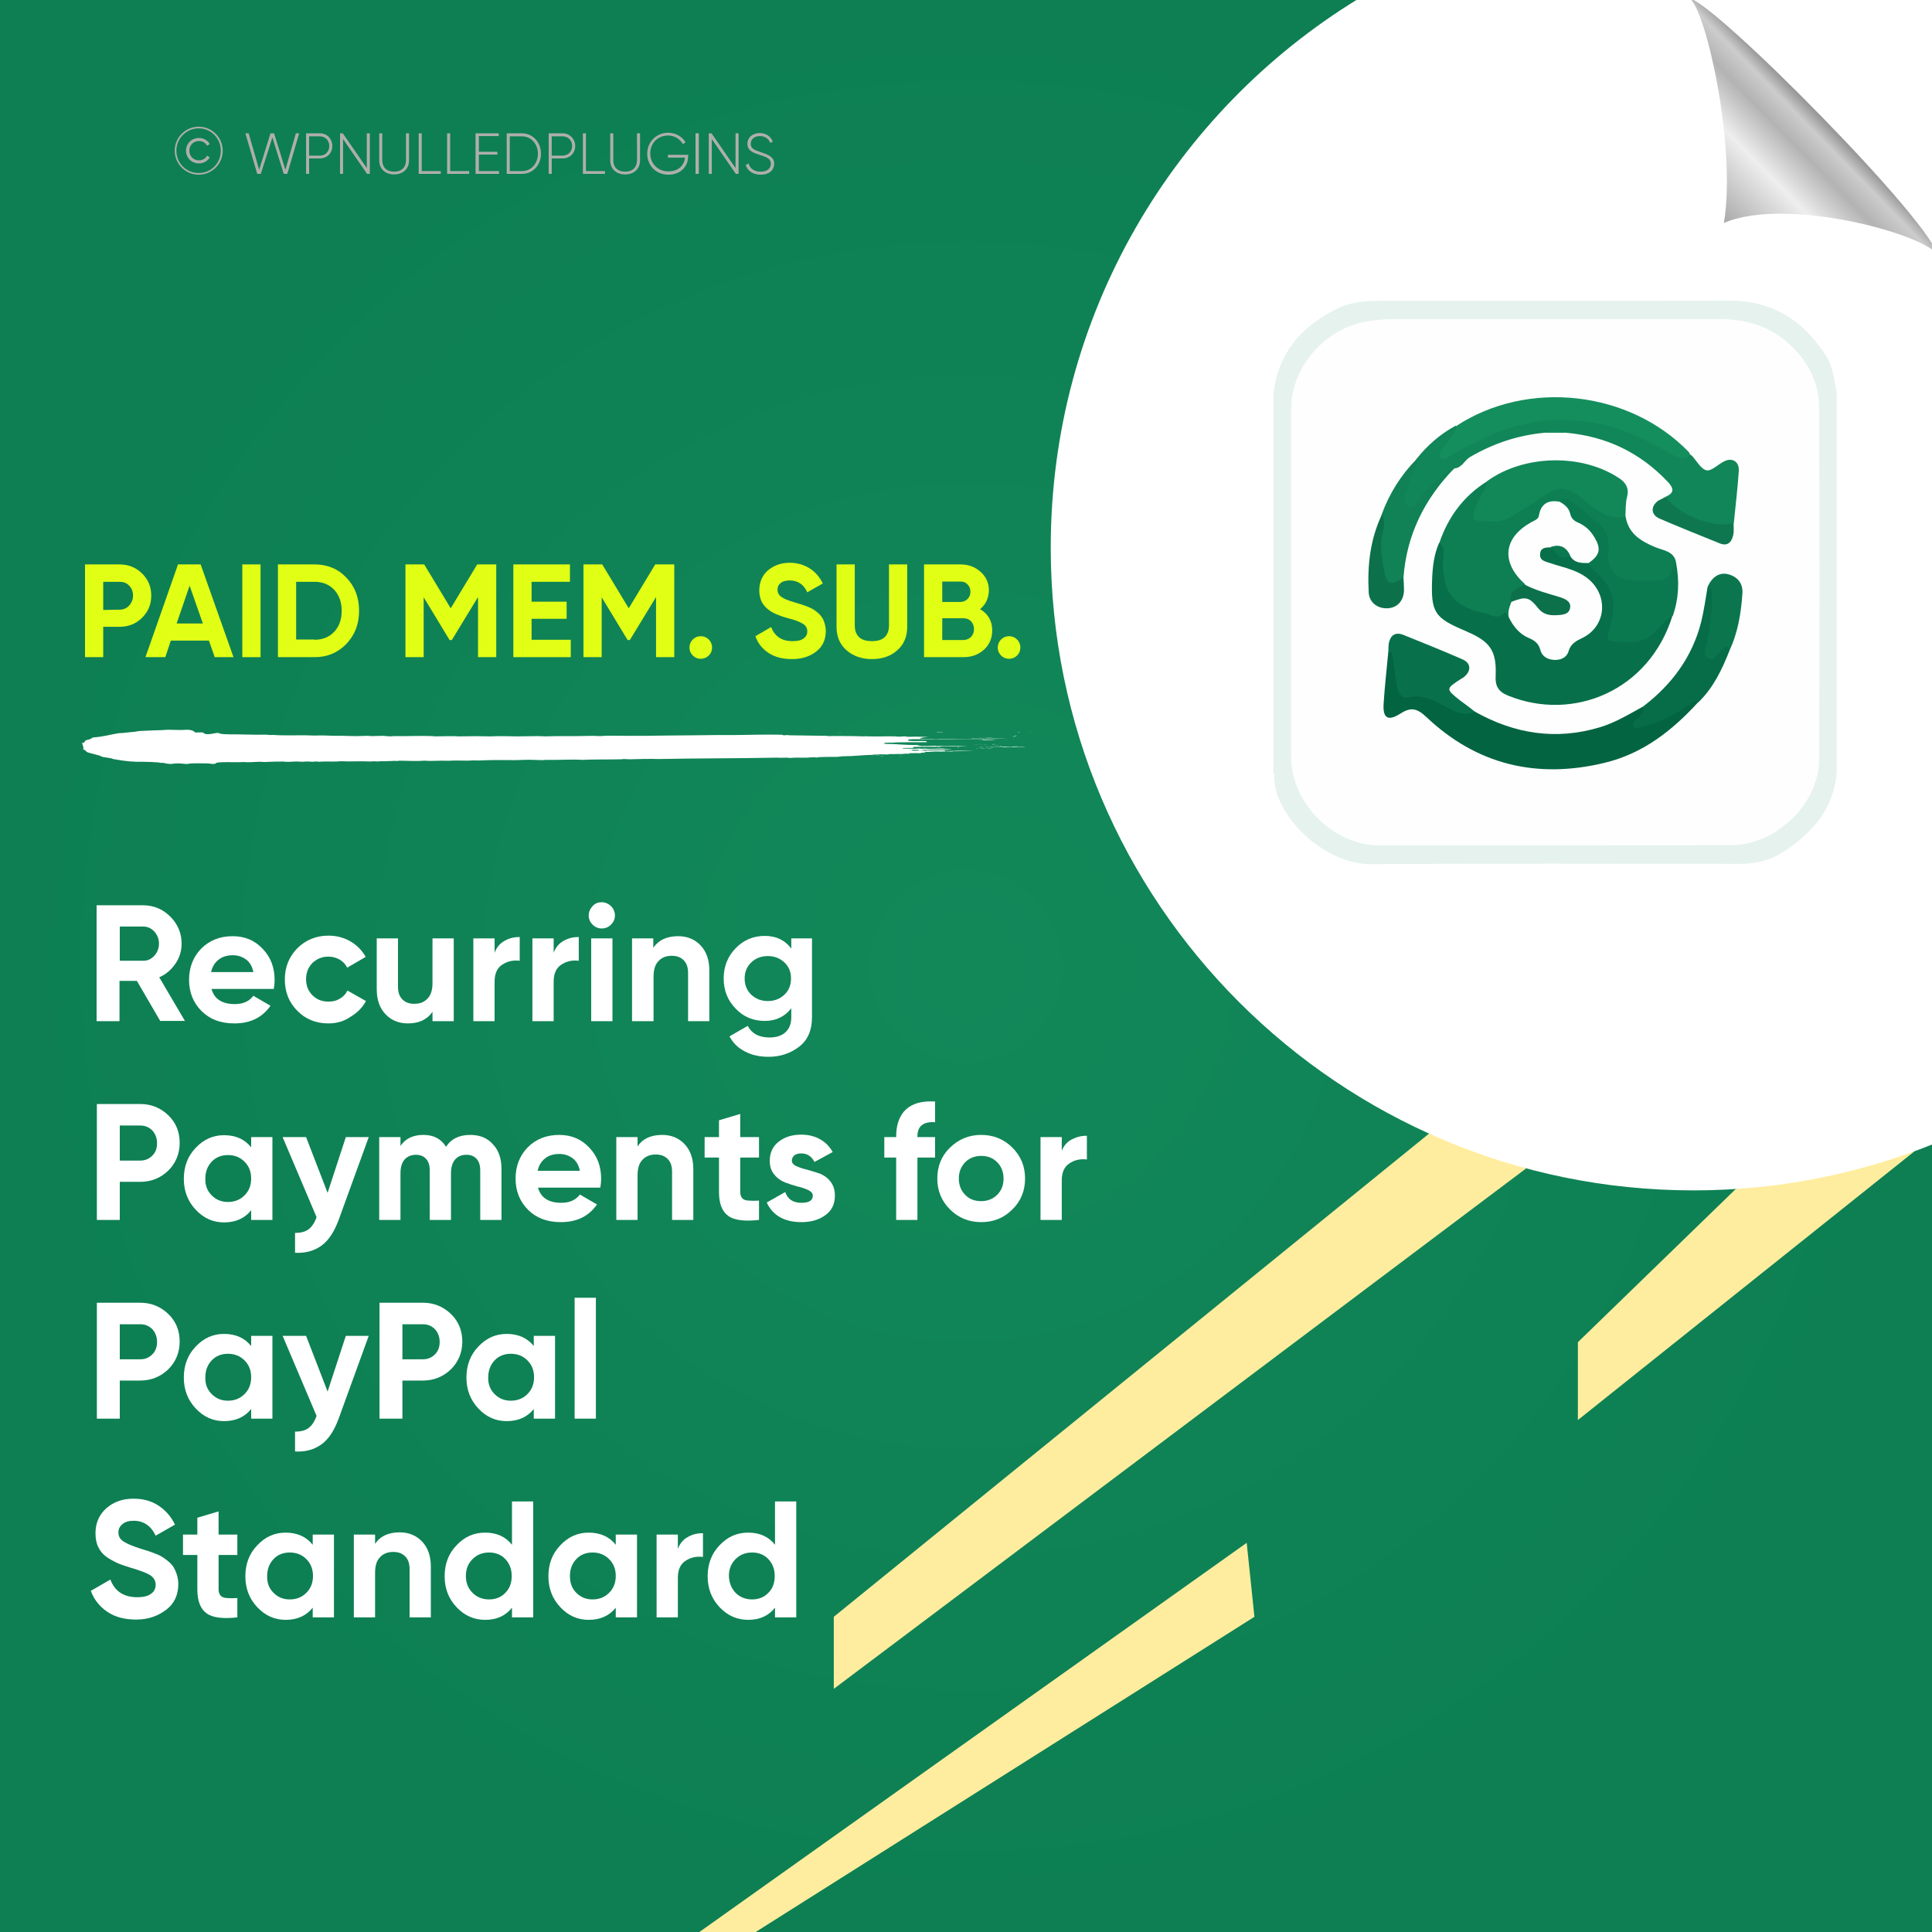 <?xml version="1.0" encoding="UTF-8"?>
<!-- Generator: Adobe Illustrator 26.0.1, SVG Export Plug-In . SVG Version: 6.00 Build 0)  -->
<svg xmlns="http://www.w3.org/2000/svg" xmlns:xlink="http://www.w3.org/1999/xlink" version="1.1" id="Layer_1" x="0px" y="0px" viewBox="0 0 700 700" style="enable-background:new 0 0 700 700;" xml:space="preserve">
<rect x="0" y="0" width="700" height="700" fill="#333333" stroke="none"/>
<style type="text/css">
	.st0{fill:url(#SVGID_1_);}
	.st1{fill:#FFED9F;}
	.st2{fill:#FFFFFF;}
	.st3{fill:none;}
	.st4{fill:#AEAFAC;}
	.st5{fill-rule:evenodd;clip-rule:evenodd;fill:#FFFFFF;}
	.st6{fill:url(#path4572_00000135667704565637294750000012318335214433247666_);}
	.st7{fill:#E6F2ED;}
	.st8{fill:#FEFEFE;}
	.st9{fill:#07704A;}
	.st10{fill:#0D7F53;}
	.st11{fill:#036442;}
	.st12{fill:#118658;}
	.st13{fill:#128859;}
	.st14{fill:#158E5D;}
	.st15{fill:#0B7950;}
	.st16{fill:#08714B;}
	.st17{fill:#066D48;}
	.st18{fill:#108255;}
	.st19{fill:#0B764E;}
	.st20{fill:#0C714B;}
	.st21{fill:#0F774F;}
	.st22{fill:#0C704B;}
	.st23{fill:#E1FF15;}
</style>
<radialGradient id="SVGID_1_" cx="350" cy="850" r="350" gradientTransform="matrix(1 0 0 -1 0 1200)" gradientUnits="userSpaceOnUse">
	<stop offset="0" style="stop-color:#128859"></stop>
	<stop offset="1" style="stop-color:#0D7F53"></stop>
</radialGradient>
<rect class="st0" width="700" height="700"></rect>
<g>
	<polygon class="st1" points="628.9,430.8 571.7,486.3 571.7,514.5 693.7,417.1  "></polygon>
	<polygon class="st1" points="517.8,410.7 302.1,585.8 302.1,611.9 553,423.3  "></polygon>
	<polygon class="st1" points="451.7,559 253.4,700 273.8,700 454.5,585.8  "></polygon>
</g>
<path class="st2" d="M700.5-0.4H492.1c-66.8,40.9-111.4,114.6-111.4,198.8c0,128.6,104.3,232.9,232.9,232.9c30.7,0,60-6,86.9-16.8  V-0.4z"></path>
<g>
	<rect x="55.8" y="46.2" class="st3" width="304.9" height="46.6"></rect>
	<path class="st4" d="M63.3,54.6c0-4.8,3.9-8.7,8.7-8.7s8.7,3.9,8.7,8.7s-3.9,8.7-8.7,8.7S63.3,59.4,63.3,54.6z M80,54.6   c0-4.5-3.6-8.1-8-8.1s-8.1,3.6-8.1,8.1s3.6,8.1,8.1,8.1S80,59.1,80,54.6z M67.4,54.6c0-2.6,2-4.6,4.7-4.6c1.7,0,3.2,0.9,3.9,2.2   l-1,0.6c-0.5-1.1-1.7-1.7-2.9-1.7c-2.1,0-3.5,1.6-3.5,3.5s1.4,3.5,3.5,3.5c1.2,0,2.4-0.6,2.9-1.7l1,0.6c-0.7,1.3-2.2,2.2-3.9,2.2   C69.4,59.2,67.4,57.2,67.4,54.6z"></path>
	<path class="st4" d="M88.9,48.3h1.2l3.8,13.2L98,48.3h1.3l4.1,13.2l3.8-13.2h1.2L104.1,63h-1.3l-4.1-13.2L94.5,63h-1.3L88.9,48.3z"></path>
	<path class="st4" d="M120.4,52.9c0,2.6-1.9,4.5-4.6,4.5H112V63h-1.1V48.3h5C118.5,48.3,120.4,50.3,120.4,52.9z M119.3,52.9   c0-2-1.4-3.5-3.5-3.5H112v7h3.9C117.9,56.4,119.3,54.9,119.3,52.9z"></path>
	<path class="st4" d="M134,48.3V63h-1l-8.7-12.6V63h-1.1V48.3h1l8.7,12.6V48.3H134z"></path>
	<path class="st4" d="M137.4,58.1v-9.8h1.1v9.8c0,2.4,1.5,4.1,4.3,4.1s4.3-1.7,4.3-4.1v-9.8h1.1v9.8c0,3.1-2.2,5.1-5.4,5.1   S137.4,61.2,137.4,58.1z"></path>
	<path class="st4" d="M159.7,62v1h-8V48.3h1.1V62H159.7z"></path>
	<path class="st4" d="M170,62v1h-8V48.3h1.1V62H170z"></path>
	<path class="st4" d="M180.8,62v1h-8.5V48.3h8.4v1h-7.2V55h6.7v1h-6.7v6H180.8z"></path>
	<path class="st4" d="M196,55.7c0,4.1-2.9,7.3-6.9,7.3h-5.5V48.3h5.5C193.1,48.3,196,51.6,196,55.7z M194.9,55.7   c0-3.5-2.4-6.3-5.8-6.3h-4.4V62h4.4C192.5,62,194.9,59.2,194.9,55.7z"></path>
	<path class="st4" d="M208.4,52.9c0,2.6-1.9,4.5-4.6,4.5h-3.9V63h-1.1V48.3h5C206.4,48.3,208.4,50.3,208.4,52.9z M207.3,52.9   c0-2-1.4-3.5-3.5-3.5h-3.9v7h3.9C205.8,56.4,207.3,54.9,207.3,52.9z"></path>
	<path class="st4" d="M219.2,62v1h-8V48.3h1.1V62H219.2z"></path>
	<path class="st4" d="M221.1,58.1v-9.8h1.1v9.8c0,2.4,1.5,4.1,4.3,4.1s4.3-1.7,4.3-4.1v-9.8h1.1v9.8c0,3.1-2.2,5.1-5.4,5.1   S221.1,61.2,221.1,58.1z"></path>
	<path class="st4" d="M249.3,56.8c0,3.5-2.7,6.5-7.1,6.5c-4.6,0-7.7-3.4-7.7-7.6s3.2-7.6,7.6-7.6c2.7,0,5.1,1.4,6.3,3.5l-1,0.6   c-1-1.8-3-3.1-5.3-3.1c-3.9,0-6.5,2.9-6.5,6.5s2.7,6.5,6.6,6.5c3.6,0,5.7-2.2,6-5H242v-1h7.4L249.3,56.8   C249.4,56.8,249.3,56.8,249.3,56.8z"></path>
	<path class="st4" d="M253.2,48.3V63H252V48.3H253.2z"></path>
	<path class="st4" d="M267.6,48.3V63h-1l-8.7-12.6V63h-1.1V48.3h1l8.7,12.6V48.3H267.6z"></path>
	<path class="st4" d="M270.2,59.8l1-0.6c0.5,1.8,2,3,4.4,3c2.5,0,3.7-1.3,3.7-2.9c0-1.8-1.6-2.4-3.8-3.1c-2.5-0.8-4.7-1.5-4.7-4.1   c0-2.4,2-3.9,4.5-3.9c2.4,0,4,1.4,4.7,3.1l-0.9,0.5c-0.5-1.3-1.7-2.5-3.8-2.5c-2,0-3.3,1.2-3.3,2.8c0,1.8,1.5,2.3,3.6,3   c2.6,0.9,4.9,1.7,4.9,4.2c0,2.4-1.9,4-4.8,4C272.8,63.3,270.8,61.9,270.2,59.8z"></path>
</g>
<g>
	<g>
		<g>
			<rect x="29.8" y="264.4" class="st3" width="344.1" height="12.3"></rect>
			<path class="st5" d="M303.8,265.5c0.2,0,0.5-0.1,0.9-0.1C304.7,265.5,304.2,265.5,303.8,265.5z"></path>
			<path class="st5" d="M317.6,273.8c0.3,0,1.1-0.1,1,0C318.1,273.9,317.9,273.8,317.6,273.8z"></path>
			<path class="st5" d="M319,274c0.1-0.1,0.7,0,1.1,0C320.1,274.1,319.2,274,319,274z"></path>
			<path class="st5" d="M323.2,272.7c0.2,0,0.8-0.1,1.1,0C324.2,272.8,323.6,272.7,323.2,272.7z"></path>
			<path class="st5" d="M325.2,274.1c0.4-0.1,1-0.1,1.8-0.1C326.7,274.1,325.8,274,325.2,274.1z"></path>
			<path class="st5" d="M330.4,267.5c0.9,0,2.8-0.1,3.4,0C332.7,267.4,331.4,267.6,330.4,267.5z"></path>
			<path class="st5" d="M332.8,270.4c1.1-0.2,3.2,0,4.7-0.1c0.2,0.1-2.1,0-2.6,0.1c-0.3,0-0.6,0-0.9-0.1     C333.6,270.4,333.3,270.5,332.8,270.4z"></path>
			<path class="st5" d="M346.9,270.8c0-0.1,0.1-0.1,0.5-0.1c0.1,0,0.2,0.1,0.1,0.1C347.3,270.8,347.1,270.8,346.9,270.8z"></path>
			<path class="st5" d="M352.7,269.8c0.9-0.1,3-0.1,4.2,0c0.2,0,0.2-0.1,0.5-0.1c0.7,0,2.3,0,0.7,0     C356.2,269.8,354.8,269.7,352.7,269.8z"></path>
			<path class="st5" d="M353.4,271.3c0.2,0,0.6-0.1,1.1-0.1C354.3,271.3,353.6,271.3,353.4,271.3z"></path>
			<path class="st5" d="M354.8,267.4c0.2-0.1,0.9,0,1.4,0C355.9,267.4,355.2,267.4,354.8,267.4z"></path>
			<path class="st5" d="M354.5,270.8c0.4-0.1,1.2-0.1,1.7-0.1C356.6,270.8,355.1,270.8,354.5,270.8z"></path>
			<path class="st5" d="M355.2,271.2c0.3-0.1,1.2-0.1,1.8-0.1C356.6,271.2,355.8,271.2,355.2,271.2z"></path>
			<path class="st5" d="M356.3,266.7c0.1-0.1,0.6-0.1,1.1-0.1C357.2,266.6,356.6,266.6,356.3,266.7z"></path>
			<path class="st5" d="M356.9,267.4c0.5-0.1,2.2-0.1,3,0C358.9,267.4,358.1,267.4,356.9,267.4z"></path>
			<path class="st5" d="M357.3,271.1c0.8-0.1,1.9,0,2.5,0C359.2,271.2,358.1,271.1,357.3,271.1z"></path>
			<path class="st5" d="M359.3,269.7c0.3-0.1,0.8-0.1,1.2-0.1C360.6,269.8,359.8,269.7,359.3,269.7z"></path>
			<path class="st5" d="M360.6,270c0.4-0.1,0.7,0,1.2,0C361.7,270.1,361,270,360.6,270z"></path>
			<path class="st5" d="M361.9,270.4c0.2-0.1,1.3-0.1,1,0.1c-0.3,0-0.3,0-0.3-0.1C362.3,270.4,362.3,270.4,361.9,270.4z"></path>
			<path class="st5" d="M365.1,268.1C364.3,268.2,363.1,268.1,365.1,268.1L365.1,268.1z"></path>
			<path class="st5" d="M366.7,267c0.6-0.1,1.2,0,1.9,0C368.2,267,367,267,366.7,267z"></path>
			<path class="st5" d="M367.2,266.8c-0.2-0.1,1-0.1,0.7,0C367.7,266.8,367.4,266.8,367.2,266.8z"></path>
			<path class="st5" d="M368.6,265.3c0.2-0.1,0.7-0.1,1.1-0.1C369.5,265.3,368.8,265.3,368.6,265.3z"></path>
			<path class="st5" d="M372.8,265.4C374,265.3,374.5,265.4,372.8,265.4L372.8,265.4z"></path>
			<path class="st5" d="M339.1,265.3c0.2,0,0.6-0.1,0.8-0.1c0.5,0.1,1.3,0,1.9,0.1C341,265.4,340.2,265.3,339.1,265.3z"></path>
			<path class="st5" d="M355.8,267.9c0.4,0,0.3,0.1,0.7,0c0,0-0.1,0.1-0.2,0.1c0.7,0,1.2,0,1.8,0c-0.1,0-0.2,0-0.2,0.1     c0.8-0.2,1.8,0.1,3.6,0c-1.7,0.2-5.4,0-6.9,0.1c0.2-0.1,1.5,0,1.7-0.1C356.4,268,355.5,268.1,355.8,267.9z"></path>
			<path class="st5" d="M357.4,270.7C357.5,270.7,357.5,270.7,357.4,270.7c0.1-0.1,0.7,0,0.8,0C357.9,270.8,356,270.8,357.4,270.7z"></path>
			<path class="st5" d="M368.5,270.4v0.1c1,0,2.5,0,3.1,0.1c-1.1,0.1-3.5-0.1-4.4,0.1c-0.2,0-0.5,0-0.7-0.1c-2.6,0.2-5.5,0-8.3,0.1     c1.2-0.3,4,0.1,5.4-0.2c0.2,0,0,0-0.2,0C364.8,270.5,366.9,270.6,368.5,270.4z"></path>
			<path class="st5" d="M367.5,266.6c0.2-0.1,0.7-0.1,0.9-0.1C368.6,266.5,367.8,266.7,367.5,266.6z"></path>
			<path class="st5" d="M67.7,264.4c-0.7,0-1.4,0.1-2.1,0.1c-1.6,0-3.1-0.1-4.8-0.1c-1.5,0.1-2.8,0.2-4.4,0.2     c-1.1,0-1.5,0.1-2.3,0.1c-2.2,0.1-4,0.1-5,0.4c-1.6,0.2-3.5,0.3-4.9,0.5c-0.2,0-0.7,0-0.8,0c-3.5,0.5-5.6,1.3-9.7,1.6     c-0.4,0.2-0.6,0.4-1.3,0.7c-0.3,0.1-1,0.2-1.2,0.3c-0.8,0.4-0.1,0.8-1.6,1.1c-0.1,0.1,0.2,0.1,0.3,0.2c0,0.7,0.6,1.4,0.2,2     c1.1,0.3,0.8,0.7,1.7,1.1c0.5,0.2,1.5,0.4,2.2,0.6s1.5,0.4,2.2,0.6c0,0.2,1,0.3,1.1,0.5c1.2,0.1,2,0.3,3.2,0.5     c0.1,0.1,0.4,0.1,0.4,0.2c2.5,0.4,5,0.9,8.4,1c0.3,0,1,0,1.3,0c2.5,0,6.4,0.1,7.7,0.4c0.5,0,0.4,0,0.9,0c0.3,0.1,1.6,0.4,2.8,0.4     c0.4,0,1.1-0.2,2-0.2c1.3-0.1,2.5,0.2,3.7,0.2c0.5,0,1.1-0.2,1.7-0.2c1.5-0.1,4.5,0,5.7,0c1,0,1.3,0.2,2.1,0.2     c0.7,0,1.2-0.2,1.1-0.4c1.9-0.5,6.8-0.1,9.8-0.3c2.2,0.2,4.2-0.1,6.3-0.1c0.4,0,0.9,0.1,1.3,0.1c0.7,0,1.7-0.1,2.6-0.1     c1.6-0.1,2.9,0,4.2-0.1c2,0.3,3.4,0,5.1,0c0.6,0,1.2,0.1,1.9,0.1c0.6,0,1.2-0.1,1.8-0.1c0.6,0,1.3,0.1,1.9,0.1     c0.5,0,0.8-0.1,1.2-0.1c0.5,0,0.8,0.1,1.3,0.1c0.6,0,1.1-0.1,1.7-0.1c2,0,4.2,0.1,6.2-0.1c3.5,0.2,6.5-0.1,10.6,0.1     c1-0.1,1.8-0.1,2.9,0c0.2,0,0.2-0.1,0.6-0.1c2.1,0.1,4.4-0.2,6.6-0.1c0.1,0,0.2-0.1,0.3-0.1c3,0.1,6.9,0.2,9.3,0     c1.9,0.2,4,0,6.3,0c1.1,0,2.1,0.1,3.1,0c2-0.1,4.6,0,6.4,0c0.6,0,1.1-0.1,1.7-0.1c1,0,2.1,0.1,3.1,0c4.1-0.2,8.8-0.1,12.4-0.1     c1.1,0,2.1-0.1,3.3-0.1c2.1-0.1,4.2,0.1,6.3,0.1c0.5,0,1-0.1,1.5-0.1c1.2,0,2.4,0,3.7,0c3.2,0,6.4-0.2,9.4,0     c3.9-0.2,9.5-0.1,14-0.2c1-0.2,2,0,3,0c3.2-0.1,7.3-0.2,10.7-0.1c14.1-0.3,28.8-0.2,42.8-0.5c1.1,0.1,2.8,0,3.7,0     c0.2,0.1,0.8,0.1,1.3,0.1c1.7-0.2,3.9,0,6.2-0.1c0.6-0.2,1.9,0,2.7-0.2c0.4,0.1-0.5,0.1,0.1,0.2c1.4-0.4,6.3-0.2,8.4-0.3     c-0.2,0-0.2-0.1,0-0.1c0.5,0.1,0.8-0.1,1.4-0.1c3.9,0,6.7-0.4,10.1-0.5c0.4,0,1.5,0.2,1.9,0.1c-0.6,0-1.4,0-1.3-0.2     c1,0,2.3,0,3-0.1c1.2,0,1.9,0.1,3,0c0.3,0-0.3-0.2,0.3-0.1c1.7,0.1,2.6-0.1,4.2,0c0.5-0.1,2.3-0.2,2.9-0.1     c0.5-0.1-0.6-0.1-0.1-0.2c1.4,0,2.7-0.1,4,0c0.3-0.1,0.5-0.2,1.1-0.2c0.4,0-0.1,0.1,0.4,0.1c0.5-0.1-0.4-0.1-0.3-0.2     c0.7,0,0.6-0.1,0.9-0.2c1,0.1,1.7-0.1,2.6-0.1c0.9-0.1,2,0,2.9,0c0.8,0,1.1-0.1,2-0.1c0.7,0,1.3,0.1,2.1,0.1     c0.4,0-0.3-0.1,0.3-0.1c2.7,0,5.5-0.1,7.5-0.3c-3.1,0.2-5.4,0-8.1,0.2c-0.4-0.1-1.2,0.1-1.6-0.1c-0.2,0.1,0.4,0.1-0.2,0.1     c-0.2,0-0.3,0-0.6,0c0.4-0.2-0.2-0.2-0.4-0.3c-2.3,0-4.1,0.1-6.2,0.1c-0.4,0,0.3,0.1-0.2,0.1c-0.8,0-1.4,0-2.3,0     c-0.3-0.1-0.9-0.2-0.6-0.3c2.7,0,6.4-0.2,9.6-0.2c1,0,2,0.1,2.6-0.1c-1.4,0.1-2.6-0.2-3.9-0.2c-1.6,0-3.4,0.2-5,0.1     c-0.4,0-0.6-0.1-1-0.1c-0.3,0-0.9,0.1-1.2,0.1c-0.4,0-0.4-0.1-0.7-0.1c-0.7,0-1.2,0.1-2,0.1c-1.3,0-2.5-0.1-3.9-0.1     c-0.3-0.1-0.1-0.2,0.2-0.2c1.6,0,1.9,0,3.6,0c-0.2,0-0.3,0-0.3-0.1c0.5,0,0.7,0,1.1,0c-1.2,0-1.1-0.2-0.7-0.3     c3.1,0,6.9-0.1,9.4,0c0.3-0.1,0.5-0.1,0.9-0.2c2.9-0.1,6.1,0,9.1-0.1c-3.5-0.2-7.2-0.1-11.2,0c-0.2,0,0-0.1-0.4-0.1     c-1.7,0.1-3.8,0.1-5.1,0.1c-0.6-0.1-1.2-0.3-1.7-0.4c-4.3,0.1-7.4-0.4-11.5-0.4c0-0.1-0.3-0.1-0.4-0.2c0.3-0.1,0.5-0.2,0.9-0.2     c0.7,0,1.4-0.1,1.9,0c3.4-0.3,8.3-0.1,12.6-0.2c0.5-0.1,0.1-0.3-0.2-0.4c-2.1-0.1-3.9,0.1-6.1-0.1c-0.8-0.4,0-0.6,1.7-0.6     c2.8,0,7.6,0,9.4,0.1c8.2-0.2,16.3-0.1,24.8-0.3c-4.7-0.1-9,0.1-13.2,0c0,0.1-0.1,0.1-0.5,0.1c-4.1,0-8.7,0-12.3,0.1     c-1.5-0.2-4.4,0-6-0.2c0.4-0.3,1.6-0.5,3.2-0.6c-1.6,0-3.1-0.1-4.5-0.1c-1.1,0-3,0.1-3.6,0c-0.1,0,0.1-0.1-0.1-0.1     c0.5,0-0.8,0-0.9,0c-0.6,0-0.5,0.1-1.2,0.1c-0.9,0-0.9,0-1.5-0.1c-3.2-0.1-6.3,0.1-9.4,0c-0.3,0-1,0-1,0c-0.3,0,0-0.1-0.4-0.1     c-0.2,0-0.1,0.1-0.5,0.1c-1.2,0-2.6-0.1-3.9-0.1c-3.1,0-6.8-0.1-9.3,0c-0.6,0,0.2-0.1-0.6-0.1c-4.3-0.1-9-0.1-13.6-0.2     c-0.4,0-0.1-0.1-0.6-0.1c-0.6,0-0.5,0.1-1.1,0.1c-0.4,0-0.7-0.1-0.9-0.2c-5.3-0.1-10.8,0-16.3,0.1c-5.1,0-10.3,0-15.1,0.1     c-3.8,0-7.5,0.1-10.9,0.1c-4.6,0.1-8.6,0.1-12.9,0.1c-3.1,0-6.5-0.1-9.1,0c-0.5,0-1,0.1-1.5,0.1c-0.8,0-1.6-0.1-2.4-0.1     c-2.1,0-4.3,0.1-6.5,0.1c-2.4,0-4.7,0-7,0c-1.3,0-2.6,0.1-3.9,0.1c-0.9,0-1.8-0.1-2.7-0.1c-2.5,0-5.1,0.1-7.5,0.1     c-3.2,0-6.5-0.2-9.7,0c-3.6-0.1-7.9-0.1-11.4,0c-2.8-0.2-5.7,0-8.8,0c-0.3,0-0.6-0.1-0.9-0.1c-4.8-0.2-10.1,0.1-13.9,0     c-1.5,0.2-2.7,0-4-0.1c-1.5,0-2.8,0.1-4.2,0.1c-0.5,0-0.9-0.1-1.3-0.1c-1.4,0-2.8,0.1-4.4,0.1c-2.3,0-4.8-0.2-7.5-0.1     c-2.1-0.1-5.1-0.2-7.5-0.1c-4-0.2-8,0-12.1-0.1c-1.4,0-2.6-0.2-4-0.1c-1.4-0.2-3.2-0.1-4.9-0.1c-1.7,0-3.6-0.1-5.4-0.1     c-2.6-0.1-5.8,0.1-7.8-0.3c-0.9-0.7-2.6,0.3-4.7,0.2c-1.1-0.1-1-0.3-1.4-0.6c-1-0.1-1.9,0-2.8,0C70,264.7,69.2,264.4,67.7,264.4z      M330,271.8c0,0,0,0.1,0.1,0.1C329.8,272,329.1,271.8,330,271.8z M330.3,271.7c1.2,0,3-0.1,3.9,0c0.2,0-0.2-0.2,0.2-0.2     c0.5,0.1,1.2,0.1,2.1,0.1c0.1,0.2-1.8,0.1-1.8,0.3c-0.7,0-1,0-1.4,0.1c-1.4-0.1-1.8,0.1-2.8,0     C330.7,271.8,330.2,271.9,330.3,271.7z"></path>
		</g>
	</g>
</g>
<linearGradient id="path4572_00000096042503242374434760000008174091164013534885_" gradientUnits="userSpaceOnUse" x1="99.623" y1="847.958" x2="99.697" y2="848.034" gradientTransform="matrix(-474.815 0 0 493.443 47963.023 -418376.219)">
	<stop offset="0" style="stop-color:#999999"></stop>
	<stop offset="0.101" style="stop-color:#CCCCCC"></stop>
	<stop offset="0.262" style="stop-color:#B3B3B3"></stop>
	<stop offset="0.543" style="stop-color:#EEEEEE"></stop>
	<stop offset="1" style="stop-color:#AAAAAA"></stop>
</linearGradient>
<path id="path4572" style="fill:url(#path4572_00000096042503242374434760000008174091164013534885_);" d="M611.6-0.8  c8.5,0.3,90.8,83.5,90.6,94.1c-0.1-7.2-54.2-22.7-77.6-12.5C629.4,52,617.2-0.2,611.6-0.8L611.6-0.8z"></path>
<g>
	<path class="st7" d="M461.4,280.1c0-45.8,0-91.6,0-137.4c1.7-14.9,10.2-24.7,23.4-31c5-2.4,10.3-2.7,15.5-2.7   c42.1-0.1,84.2,0,126.3-0.1c15.3,0,26.5,7,34.7,19.5c2.9,4.4,3.3,9.4,4.2,14.3c0,45.5,0,91.1,0,136.6c-0.9,13.7-8.9,22.7-19.9,29.7   c-4.8,3-10.1,4-15.6,4c-44.4,0-88.8-0.2-133.2,0.1c-17.4,0.1-35.5-18-35.1-32C461.9,280.8,461.7,280.5,461.4,280.1z"></path>
	<path class="st8" d="M563.2,306.3c-21.1,0-42.3,0-63.4,0c-16.6,0-31.9-15.2-32-31.8c0-42.1,0-84.2,0-126.3   c0-15.6,12.8-29.7,28.3-31.9c4-0.6,7.9-0.7,11.9-0.7c38.3,0,76.6,0,114.8,0c9.1,0,17.5,2.2,24.6,8.3c7.4,6.3,11.6,14.2,11.7,23.7   c0.2,42.5,0.2,85,0,127.5c0,16.1-15.6,31.1-31.8,31.1C606,306.3,584.6,306.3,563.2,306.3z"></path>
	<path class="st9" d="M606,223c-8.4,27.2-35.9,38.7-59.7,29c-3.4-1.4-4.6-3.5-4.4-7c0.4-9.1-1.9-12.5-10.3-16.1   c-0.1-0.1-0.2-0.1-0.4-0.2c-11.6-4.9-12.8-6.7-12.3-19.3c0.2-4.3,0.7-8.6,2.5-12.7c3-0.6,2.4,1.9,2.5,3.3c0.3,3.7,0.1,7.4,1.1,11   c1.3,4.7,3.8,8.1,8.9,9c3.6,0.7,6.9,2.8,10.8,1.3c1.5-0.6,2,0.8,2.8,1.7c1.8,3.3,4.2,6.1,7.8,7.7c1.9,0.9,2.9,2.6,4,4.3   c2.2,3.6,5.1,3.7,7.6,0.4c1.6-2,3.2-3.8,5.4-5.1c4.3-2.4,7.1-5.9,6.8-11.2c-0.4-5.2-3.6-8.4-7.8-10.8c-2.1-1.2-4.4-1.7-6.7-2.4   c-1.4-0.4-2.8-0.7-4.2-1.3c-1.8-0.8-3.4-1.9-3.1-4.1c0.3-2.5,2.2-3.1,4.4-2.9c2.6,1.2,4.4,4,7.7,3.6c2,1.3,4.3,1.5,6.4,2.3   c1.1,0.7,1.9,1.8,2.9,2.7c6.4,5.4,8.1,12.1,6.1,20c-1.2,4.7-0.9,4.9,3.8,5.1c4.6,0.2,8.2-1.4,11.4-4.6   C601.7,225,602.9,222.3,606,223z"></path>
	<path class="st10" d="M546.6,223.7c-0.9-0.2-0.6-2.5-1.6-1.6c-2.5,2.5-4.6,0.7-6.9,0.1c-0.9-0.2-1.8-0.4-2.7-0.6   c-9.2-2.8-12.3-7.2-12.6-16.9c-0.1-2.7,1.4-5.7-1.3-8c3.2-9.4,8.8-17,17.3-22.3c1.7,2.3-0.2,3.9-1,5.7c-0.9,2.1-3.4,4.3-1.8,6.5   c1.5,2.1,4.5,0.9,6.8,0.9s4.2-1.4,6.2-2.5c2.9-1.6,5.7-3.3,8.4-5.3c6.9-5,10.4-4.7,17.2,0.4c4.1,3.1,8,6.6,13.7,6.2   c0.3,0,0.5,0.5,0.7,0.9c1,6.1,5.4,8.8,10.6,11c3,1.3,7,1.4,7.7,5.7c-2,7.1-2.6,7.5-10.2,7.5c-4.5,0-9,0.5-12.8-3   c-2.3-2.1-3.7-4.5-3-7.7c1.1-5.3-1.1-9.2-5.2-12.3c-2.2-1.7-4.5-3.3-6.6-5.1c-1.2-1.1-2.5-1.5-4-0.9c-3.4,0.2-6.1,1.5-7.4,4.9   c-0.6,1.6-2.1,2.3-3.4,3.1c-7.9,4.8-9.1,12.1-3,19.2c0.4,0.5,0.9,1,1,1.7c-0.2,1.6-1.6,2.2-2.6,3.2c-1.2,1.2-2.2,2.5-1.8,4.4   C547.9,220.5,548.3,222.5,546.6,223.7z"></path>
	<path class="st11" d="M534.3,257.8c14.4,8.1,29.4,10.5,45.4,5.7c5.6-1.7,10.5-4.7,15.6-7.5c2.3,2.5-0.9,3.9-1.4,6.3   c6.2-1.3,11.3-4.1,16.5-7.2c1.4-0.8,2.9-3,4.9-0.7c-9.4,10.3-20.1,18.7-34,22c-24.5,5.9-46.3,0.7-64.6-16.7   c-3.4-3.2-5.7-3.5-9.4-1.1c-4.4,2.8-6.3,1.6-6-3.5c0.4-6.3,1.1-12.5,1.7-18.8c0.9-1.6,1.7-0.8,2.3,0.2c0.8,1.4,1,3,1.1,4.6   c0.1,2.2,0.4,4.4,0.9,6.6c0.6,2.4,1.9,3.7,4.5,3.4c3.6-0.4,6.8,0.7,9.9,2.3C525.7,255.8,529.7,257.5,534.3,257.8z"></path>
	<path class="st12" d="M603.5,180c3.3-1.5,3-3.1,0.6-5.6c-10-10.5-22.2-16.3-36.6-17.6c-2.6-0.4-5.3-0.4-7.9,0   c-9.7,0.9-18.6,3.9-27,8.8c-2,1.2-2.9,3.9-5.6,4.1c-4.3,3.1-7.7,7.1-11.2,11c-1.7,1.9-3.2,5.1-6.3,3.3c-2.8-1.6-1.4-4.8-0.7-7.2   c1-3.7,2.7-7.1,4.4-10.5c4-5,8.7-9.1,14.3-12.1c1.5,1.9,0,3.2-0.8,4.6c-1,1.7-2.7,2.9-3.1,5.1c1.5,0.4,2.5-0.7,3.6-1.3   c9.7-5.1,19.6-9.8,30.8-11.1c14.5-1.6,27.9,1.2,40.7,7.9c4.4,2.3,8.5,5.5,13.8,5.4c0.1,0.1,0.3,0.1,0.4,0.2   c1.8,1.9,3.3,4.9,5.4,5.4c1.8,0.4,4.2-2.2,6.5-3.3c2.9-1.4,5.4,0.2,5.2,3.5c-0.4,6.3-1.2,12.6-1.8,18.9c-1.1,2.2-3.3,2.2-5.2,1.8   c-5.7-1.1-11.1-3.1-16.3-5.9C604.6,184.4,603.2,182.6,603.5,180z"></path>
	<path class="st13" d="M588.9,187.2c-6.5,1.4-10.8-2.8-15.2-6.3c-5.9-4.6-9.2-5.2-15.2-0.7c-3.5,2.7-7.4,4.6-11,7   c-3.7,2.5-8,1.6-12,1.4c-2.3-0.1-1.7-2.5-1.3-3.8c0.7-2.1,1.9-4.1,3-6c0.8-1.4,1.6-2.7,1.5-4.4c13.3-9.7,34.4-10.2,48-1.1   c2.6,1.7,3.6,3.9,2.8,6.8C588.9,182.5,589.1,184.8,588.9,187.2z"></path>
	<path class="st14" d="M612.5,164.8c-2.1,1.9-4.1,1.3-6.4,0c-7.6-4.2-15.2-8.5-23.8-10.6c-15.9-3.8-31.2-2.3-45.8,5.2   c-3.9,2-8,3.6-11.6,6.1c-0.8,0.6-1.9,1.4-2.9,0.6c-1.1-0.9-0.2-2,0.3-2.8c0.7-1.3,1.6-2.4,2.4-3.6c1.2-1.7,2.9-3.1,3-5.4   c25.8-16.9,62.8-12.8,84.3,9.6C612.1,164.1,612.2,164.5,612.5,164.8z"></path>
	<path class="st15" d="M565.1,181.8c1.3-1.5,2.9-1.3,4.3-0.2c3.3,2.6,6.5,5.3,9.8,8c3.4,2.8,4.1,6.6,3.5,10.7   c-0.7,5.1,2.7,9.6,7.8,9.9c3.6,0.2,7.1,0,10.7,0.1c2.2,0,3.4-1.2,4.2-3c0.6-1.2,0.5-2.7,1.9-3.3c1.2,6.5,1,12.8-1.2,19.1   c-2.9,1.5-4.8,4.1-7,6.3c-4.4,4.3-9.8,3.2-15,2.9c-2.2-0.1-1.5-2.5-1.1-3.9c0.7-2.4,1.2-4.8,1.5-7.3c0.6-5.7-2-9.9-5.9-13.5   c-1.2-1.1-2.3-2.1-3-3.6c3-6.9,2.5-9.1-4.1-13.5C568.2,188.3,566.9,184.9,565.1,181.8z"></path>
	<path class="st16" d="M534.3,257.8c-3.2,1.5-6,0.6-9-1c-4.7-2.4-9.2-5.6-15.2-4.1c-2.2,0.6-3.6-1.8-4-4.1   c-0.6-3.7-1.1-7.5-1.6-11.2c-0.1-1.1-0.5-1.4-1.5-0.9c0.1-1.2,0-2.4,0.2-3.5c0.6-2.8,2.3-4.1,5.2-3c7.2,2.9,14.4,5.8,21.5,8.9   c3.2,1.4,3.2,4.3,0.4,6.5c-0.3,0.2-0.7,0.4-1,0.6c-5.5,3.6-5.5,3.6-0.4,7.7C530.8,255.1,532.6,256.4,534.3,257.8z"></path>
	<path class="st17" d="M615.3,254.5c-1.9-0.9-2.9,0.7-4.1,1.5c-5.2,3.3-10.5,6.1-16.6,7.4c-0.9,0.2-2.2,1.1-2.8-0.4   c-0.5-1.1,0.6-1.7,1.2-2.3c1.3-1.3,2.8-2.5,2.3-4.7c10.4-7.9,17.9-18,21.1-30.8c1-4.1,1.6-8.4,2.3-12.6c3-0.7,2.5,1.7,2.6,3.2   c0.5,5.3-0.3,10.5-1.3,15.7c-0.3,1.6-1.1,3.2-0.2,5c2,0,2.8-1.9,4.4-2.4c1.5-0.5,3-0.9,2.4,1.7   C623.9,242.6,620.8,249.2,615.3,254.5z"></path>
	<path class="st18" d="M513.2,166.4c0.3,3.4-1.8,6-2.7,9c-0.8,2.7-3.1,6.4-0.6,7.9c2.9,1.7,4-2.7,5.8-4.5c3.5-3.4,6.8-6.9,11.2-9.1   c-10.8,11.1-17.3,24.2-18.4,39.7c-1.1,1.4-1.8,3.4-4.2,3c-2.2-0.4-3.3-2.2-3.8-4.2c-1.3-5.3-2.1-10.6-0.7-16   c0.5-1.9,0.7-3.9,0.8-5.8C503.4,178.8,507.6,172.1,513.2,166.4z"></path>
	<path class="st19" d="M626.6,235.7c-0.7-2.7-1.7-0.9-2.7-0.2c-1.6,1.2-2.7,4.2-5.1,2.9c-2.5-1.4-0.6-4.1-0.2-6.1   c1-5.5,1.9-10.9,1.6-16.5c-0.1-1.2,0.4-2.8-1.5-3.2c1.7-3.7,4.4-5.4,7.6-4.5c3.5,1,5.3,3.5,5,7.1   C630.8,222.2,629.7,229.2,626.6,235.7z"></path>
	<path class="st20" d="M500.7,186.4c1.1,2.1,0.9,4.4,0.3,6.5c-1.3,4.9-0.3,9.7,0.6,14.4c0.9,4.6,2.4,4.9,6.9,2   c0.1,1.6,0.2,3.2,0.2,4.7c-0.2,3.9-2.6,6.3-6.1,6.4c-3.6,0.1-6.6-2.2-6.7-5.9C495.4,205,496.4,195.4,500.7,186.4z"></path>
	<path class="st21" d="M603.5,180c4.4,6.5,17.8,11.7,24.6,9.5c0,1.4,0.2,2.9-0.1,4.3c-0.6,2.7-2.1,4.3-5.1,3   c-7.2-2.9-14.4-5.8-21.6-8.9c-3.2-1.4-3.3-4.4-0.5-6.5C601.6,181,602.6,180.5,603.5,180z"></path>
	<path class="st14" d="M559.6,156.8c2.6-1,5.3-1,7.9,0C564.9,156.8,562.2,156.8,559.6,156.8z"></path>
	<path class="st8" d="M565.1,181.8c1.8,1,3.3,2.2,3.8,4.3c0.4,1.8,1.5,2.7,3,3.3c2.5,1.1,4.4,2.9,5.8,5.3c2.5,4.2,2,6.4-2.1,9.3   c-2.5,0-5,0.1-6.6-2.4c-2.5-0.9-4.2-3.5-7.2-3.3c-1.7,0.1-3.6,0-3.8,2.4s1.8,2.7,3.3,3.2c5.4,1.9,11.2,2.6,15.5,7.1   c6,6.4,4.5,16.2-3.4,20.1c-2.3,1.1-4.3,2.1-5.1,4.9c-0.6,2.2-2.8,3.2-5.1,3.1c-2.4-0.1-4.5-1.2-5.1-3.6c-0.6-2.3-2-3.4-4.1-4.3   c-3.4-1.4-5.7-4.2-7.3-7.5c-0.5-2,0.2-3.8,0.9-5.6c1.4-3.4,4.1-2.6,6.6-1.8c1.5,0.5,2.6,1.7,3.8,2.8c1.1,1,2.2,2,3.7,2.3   c2,0.4,4.6,0.9,5.3-1.2c0.7-2.2-2.1-2.6-3.7-3.2c-2.5-0.9-5.1-1.5-7.5-2.6c-1.3-0.6-2.8-1-3.2-2.7c-9.1-8.1-7.9-17.3,3-22.9   c1-0.5,1.8-0.9,2-2.1C558.3,182.6,560.9,181,565.1,181.8z"></path>
	<path class="st15" d="M561.8,198.2c3.4-1.2,5.8,0,7.2,3.3C565.1,203.5,563.8,199.9,561.8,198.2z"></path>
	<path class="st22" d="M552.4,211.8c4,2.1,8.3,3.2,12.6,4.5c1.9,0.6,4.2,1.5,3.9,3.8c-0.3,2.6-2.9,2.7-5,2.8   c-2.4,0.1-4.6-0.2-6.4-2.3c-3.5-4.4-4.6-4.6-10-2.5C546.5,214,549.9,213.3,552.4,211.8z"></path>
</g>
<g>
	<rect x="27.7" y="204.5" class="st3" width="367" height="79"></rect>
	<path class="st23" d="M43.3,204.5c3.2,0,6,1.1,8.2,3.3s3.3,4.8,3.3,8s-1.1,5.8-3.3,8s-4.9,3.3-8.2,3.3h-5.9v11h-6.6v-33.6H43.3z    M43.3,220.9c1.4,0,2.6-0.5,3.5-1.5s1.4-2.2,1.4-3.6c0-1.5-0.5-2.7-1.4-3.6c-0.9-1-2.1-1.4-3.5-1.4h-5.9V221L43.3,220.9L43.3,220.9   z"></path>
	<path class="st23" d="M77.8,238.1l-2.1-6H61.9l-2,6h-7.2l11.8-33.6h8.2l11.9,33.6H77.8z M64,225.9h9.5l-4.8-13.7L64,225.9z"></path>
	<path class="st23" d="M87.8,204.5h6.6v33.6h-6.6V204.5z"></path>
	<path class="st23" d="M114,204.5c4.6,0,8.5,1.6,11.5,4.8c3.1,3.2,4.6,7.2,4.6,12s-1.5,8.7-4.6,12c-3.1,3.2-6.9,4.8-11.5,4.8h-13.3   v-33.6H114z M114,231.8c2.9,0,5.3-1,7.1-2.9c1.8-1.9,2.7-4.5,2.7-7.6s-0.9-5.6-2.7-7.6c-1.8-1.9-4.2-2.9-7.1-2.9h-6.7v20.9h6.7   V231.8z"></path>
	<path class="st23" d="M179.8,204.5v33.6h-6.6v-21.8l-9.5,15.6h-0.8l-9.4-15.5v21.7h-6.6v-33.6h6.8l9.6,15.9l9.6-15.9H179.8z"></path>
	<path class="st23" d="M192.6,231.8h14.2v6.3H186v-33.6h20.5v6.3h-13.9v7.2h12.7v6.2h-12.7V231.8z"></path>
	<path class="st23" d="M244.3,204.5v33.6h-6.6v-21.8l-9.5,15.6h-0.8l-9.4-15.5v21.7h-6.6v-33.6h6.8l9.6,15.9l9.6-15.9H244.3z"></path>
	<path class="st23" d="M256.8,237.5c-0.8,0.8-1.8,1.2-2.9,1.2c-1.1,0-2.1-0.4-2.9-1.2c-0.8-0.8-1.2-1.8-1.2-2.9   c0-1.1,0.4-2.1,1.2-2.9c0.8-0.8,1.8-1.2,2.9-1.2c1.1,0,2.1,0.4,2.9,1.2s1.2,1.8,1.2,2.9C258,235.8,257.6,236.7,256.8,237.5z"></path>
	<path class="st23" d="M286.9,238.8c-3.3,0-6.1-0.7-8.4-2.2s-3.9-3.5-4.8-6.1l5.7-3.3c1.3,3.4,3.9,5.1,7.7,5.1c1.9,0,3.2-0.3,4.1-1   s1.3-1.5,1.3-2.5c0-1.2-0.5-2.1-1.6-2.8s-2.9-1.4-5.7-2.1c-1.5-0.4-2.8-0.9-3.8-1.3c-1-0.4-2.1-1-3.1-1.8s-1.8-1.7-2.4-2.9   c-0.5-1.2-0.8-2.5-0.8-4c0-3,1.1-5.5,3.2-7.3c2.2-1.8,4.8-2.7,7.8-2.7c2.7,0,5.1,0.7,7.2,2s3.7,3.2,4.8,5.5l-5.6,3.2   c-1.3-2.9-3.5-4.3-6.4-4.3c-1.4,0-2.5,0.3-3.2,0.9c-0.8,0.6-1.2,1.4-1.2,2.4c0,1.1,0.4,1.9,1.3,2.6c0.9,0.7,2.6,1.4,5.1,2.1   c1,0.3,1.8,0.6,2.3,0.7c0.5,0.2,1.2,0.4,2.2,0.8c0.9,0.4,1.6,0.7,2.1,1s1.1,0.8,1.7,1.3s1.1,1.1,1.5,1.7s0.6,1.3,0.9,2.1   c0.2,0.8,0.4,1.7,0.4,2.7c0,3.1-1.1,5.6-3.4,7.4C293.4,237.9,290.5,238.8,286.9,238.8z"></path>
	<path class="st23" d="M315.9,238.8c-3.7,0-6.8-1.1-9.2-3.2c-2.4-2.1-3.6-4.9-3.6-8.5v-22.6h6.6v22.1c0,1.8,0.5,3.2,1.5,4.2   s2.6,1.5,4.7,1.5s3.7-0.5,4.7-1.5s1.5-2.4,1.5-4.2v-22.1h6.6v22.6c0,3.6-1.2,6.4-3.6,8.5C322.8,237.7,319.7,238.8,315.9,238.8z"></path>
	<path class="st23" d="M355.1,220.7c2.9,1.7,4.4,4.3,4.4,7.7c0,2.8-1,5.2-3,7s-4.5,2.7-7.4,2.7h-14.3v-33.6H348   c2.9,0,5.3,0.9,7.3,2.7s3,4,3,6.8C358.2,216.7,357.2,219,355.1,220.7z M348,210.7h-6.6v7.4h6.6c1,0,1.9-0.4,2.6-1.1   c0.7-0.7,1-1.6,1-2.6s-0.3-1.9-1-2.6C349.9,211,349.1,210.7,348,210.7z M349,231.9c1.1,0,2-0.4,2.8-1.1c0.7-0.8,1.1-1.7,1.1-2.9   c0-1.1-0.4-2.1-1.1-2.8c-0.7-0.8-1.7-1.1-2.8-1.1h-7.6v7.9L349,231.9L349,231.9z"></path>
	<path class="st23" d="M368.5,237.5c-0.8,0.8-1.8,1.2-2.9,1.2s-2.1-0.4-2.9-1.2s-1.2-1.8-1.2-2.9c0-1.1,0.4-2.1,1.2-2.9   c0.8-0.8,1.8-1.2,2.9-1.2s2.1,0.4,2.9,1.2s1.2,1.8,1.2,2.9C369.7,235.8,369.3,236.7,368.5,237.5z"></path>
</g>
<g>
	<rect x="31.2" y="328" class="st3" width="444" height="301.5"></rect>
	<path class="st2" d="M58.1,370l-8.5-14.6h-6.3V370h-8.3v-42h16.8c3.9,0,7.2,1.4,9.9,4.1c2.7,2.7,4.1,6,4.1,9.8c0,2.6-0.7,5-2.2,7.2   c-1.5,2.2-3.4,3.9-5.9,5l9.3,15.8H58.1z M43.4,335.7v12.4h8.5c1.6,0,2.9-0.6,4-1.8c1.1-1.2,1.7-2.7,1.7-4.4c0-1.7-0.6-3.2-1.7-4.4   c-1.1-1.2-2.5-1.8-4-1.8H43.4z"></path>
	<path class="st2" d="M76.6,358.2c1,3.8,3.9,5.6,8.5,5.6c3,0,5.2-1,6.7-3l6.2,3.6c-3,4.3-7.3,6.4-13.1,6.4c-5,0-8.9-1.5-11.9-4.5   s-4.5-6.8-4.5-11.3c0-4.5,1.5-8.3,4.4-11.3c3-3,6.8-4.5,11.4-4.5c4.4,0,8,1.5,10.9,4.6c2.9,3,4.3,6.8,4.3,11.3c0,1-0.1,2.1-0.3,3.2   H76.6z M76.5,352.2h15.3c-0.4-2-1.3-3.6-2.7-4.6c-1.4-1-3-1.5-4.7-1.5c-2.1,0-3.8,0.5-5.2,1.6C77.8,348.8,76.9,350.3,76.5,352.2z"></path>
	<path class="st2" d="M119,370.8c-4.5,0-8.3-1.5-11.3-4.6c-3-3-4.5-6.8-4.5-11.3c0-4.5,1.5-8.2,4.5-11.3c3-3,6.8-4.6,11.3-4.6   c2.9,0,5.6,0.7,8,2.1c2.4,1.4,4.2,3.3,5.5,5.6l-6.7,3.9c-0.6-1.2-1.5-2.2-2.7-2.9c-1.2-0.7-2.6-1.1-4.1-1.1c-2.3,0-4.2,0.8-5.8,2.3   c-1.5,1.5-2.3,3.5-2.3,5.9c0,2.4,0.8,4.3,2.3,5.8c1.5,1.5,3.4,2.3,5.8,2.3c1.6,0,2.9-0.3,4.2-1.1c1.2-0.7,2.1-1.7,2.7-2.9l6.7,3.8   c-1.3,2.4-3.2,4.3-5.6,5.7C124.6,370.1,121.9,370.8,119,370.8z"></path>
	<path class="st2" d="M156.7,340h7.7v30h-7.7v-3.4c-1.9,2.8-4.9,4.2-8.9,4.2c-3.3,0-6-1.1-8.1-3.3c-2.1-2.2-3.2-5.2-3.2-9.1V340h7.7   v17.5c0,2,0.5,3.5,1.6,4.6c1.1,1.1,2.5,1.6,4.3,1.6c2,0,3.6-0.6,4.8-1.9c1.2-1.2,1.8-3.1,1.8-5.6V340z"></path>
	<path class="st2" d="M179.2,345.2c0.7-1.9,1.9-3.4,3.6-4.3c1.7-1,3.5-1.4,5.5-1.4v8.6c-2.4-0.3-4.5,0.2-6.3,1.4   c-1.9,1.2-2.8,3.3-2.8,6.2V370h-7.7v-30h7.7V345.2z"></path>
	<path class="st2" d="M200.6,345.2c0.7-1.9,1.9-3.4,3.6-4.3c1.7-1,3.5-1.4,5.5-1.4v8.6c-2.4-0.3-4.5,0.2-6.3,1.4   c-1.9,1.2-2.8,3.3-2.8,6.2V370h-7.7v-30h7.7V345.2z"></path>
	<path class="st2" d="M218,336.4c-1.3,0-2.4-0.5-3.3-1.4c-0.9-0.9-1.4-2-1.4-3.3c0-1.3,0.5-2.4,1.4-3.4c0.9-1,2-1.4,3.3-1.4   c1.3,0,2.4,0.5,3.4,1.4c0.9,1,1.4,2.1,1.4,3.4c0,1.3-0.5,2.4-1.4,3.3C220.5,335.9,219.4,336.4,218,336.4z M214.2,370v-30h7.7v30   H214.2z"></path>
	<path class="st2" d="M245.7,339.2c3.3,0,6,1.1,8.1,3.3c2.1,2.2,3.2,5.2,3.2,9.1V370h-7.7v-17.5c0-2-0.5-3.5-1.6-4.6   c-1.1-1.1-2.5-1.6-4.3-1.6c-2,0-3.6,0.6-4.8,1.9c-1.2,1.2-1.8,3.1-1.8,5.6V370H229v-30h7.7v3.4   C238.6,340.6,241.6,339.2,245.7,339.2z"></path>
	<path class="st2" d="M286.6,340h7.6v28.6c0,4.6-1.5,8.2-4.6,10.6c-3.1,2.4-6.8,3.7-11.1,3.7c-3.2,0-6.1-0.6-8.5-1.9   c-2.5-1.2-4.4-3.1-5.7-5.5l6.6-3.8c1.5,2.8,4.1,4.2,7.9,4.2c2.4,0,4.4-0.6,5.8-1.9c1.4-1.3,2.1-3.1,2.1-5.5v-3.2   c-2.3,3-5.5,4.6-9.6,4.6c-4.2,0-7.8-1.5-10.6-4.5c-2.9-3-4.3-6.6-4.3-10.9c0-4.2,1.4-7.9,4.3-10.9c2.9-3,6.4-4.5,10.6-4.5   c4.1,0,7.3,1.5,9.6,4.6V340z M272.2,360.4c1.6,1.5,3.6,2.3,6,2.3c2.4,0,4.4-0.8,6-2.3c1.6-1.5,2.4-3.5,2.4-5.9   c0-2.4-0.8-4.3-2.4-5.8c-1.6-1.5-3.6-2.3-6-2.3c-2.4,0-4.5,0.8-6,2.3c-1.6,1.5-2.4,3.5-2.4,5.8   C269.8,356.9,270.6,358.9,272.2,360.4z"></path>
	<path class="st2" d="M50.8,400c4,0,7.4,1.4,10.2,4.1c2.8,2.7,4.1,6.1,4.1,10s-1.4,7.3-4.1,10c-2.8,2.7-6.2,4.1-10.2,4.1h-7.4V442   h-8.3v-42H50.8z M50.8,420.5c1.8,0,3.2-0.6,4.4-1.8c1.2-1.2,1.7-2.7,1.7-4.5c0-1.8-0.6-3.4-1.7-4.6c-1.2-1.2-2.6-1.8-4.4-1.8h-7.4   v12.7H50.8z"></path>
	<path class="st2" d="M91,412h7.7v30H91v-3.5c-2.3,2.9-5.6,4.4-9.8,4.4c-4,0-7.4-1.5-10.3-4.6c-2.9-3.1-4.3-6.8-4.3-11.2   s1.4-8.2,4.3-11.2c2.9-3.1,6.3-4.6,10.3-4.6c4.2,0,7.5,1.5,9.8,4.4V412z M76.7,433.1c1.6,1.6,3.5,2.4,5.9,2.4s4.4-0.8,6-2.4   c1.6-1.6,2.4-3.6,2.4-6.1c0-2.5-0.8-4.5-2.4-6.1c-1.6-1.6-3.6-2.4-6-2.4s-4.4,0.8-5.9,2.4s-2.3,3.6-2.3,6.1   C74.3,429.5,75.1,431.5,76.7,433.1z"></path>
	<path class="st2" d="M125.3,412h8.3l-10.9,30c-1.6,4.3-3.6,7.4-6.2,9.3c-2.6,1.9-5.8,2.8-9.6,2.6v-7.2c2.1,0,3.7-0.4,4.9-1.3   c1.2-0.9,2.2-2.4,2.9-4.4l-12.3-29h8.5l7.8,20.2L125.3,412z"></path>
	<path class="st2" d="M170.4,411.2c3.4,0,6.2,1.1,8.2,3.4c2.1,2.2,3.1,5.2,3.1,9V442H174v-17.9c0-1.8-0.4-3.2-1.3-4.2   c-0.9-1-2.1-1.5-3.7-1.5c-1.8,0-3.1,0.6-4.1,1.7c-1,1.2-1.5,2.8-1.5,5V442h-7.7v-17.9c0-1.8-0.4-3.2-1.3-4.2   c-0.9-1-2.1-1.5-3.7-1.5c-1.7,0-3.1,0.6-4.1,1.7c-1,1.2-1.5,2.8-1.5,5V442h-7.7v-30h7.7v3.2c1.8-2.7,4.6-4,8.3-4   c3.7,0,6.4,1.4,8.2,4.3C163.5,412.6,166.4,411.2,170.4,411.2z"></path>
	<path class="st2" d="M194.9,430.2c1,3.8,3.9,5.6,8.5,5.6c3,0,5.2-1,6.7-3l6.2,3.6c-3,4.3-7.3,6.4-13.1,6.4c-5,0-8.9-1.5-11.9-4.5   s-4.5-6.8-4.5-11.3c0-4.5,1.5-8.3,4.4-11.3c3-3,6.8-4.5,11.4-4.5c4.4,0,8,1.5,10.9,4.6c2.9,3,4.3,6.8,4.3,11.3c0,1-0.1,2.1-0.3,3.2   H194.9z M194.8,424.2h15.3c-0.4-2-1.3-3.6-2.7-4.6c-1.4-1-3-1.5-4.7-1.5c-2.1,0-3.8,0.5-5.2,1.6   C196.1,420.8,195.2,422.3,194.8,424.2z"></path>
	<path class="st2" d="M239.9,411.2c3.3,0,6,1.1,8.1,3.3c2.1,2.2,3.2,5.2,3.2,9.1V442h-7.7v-17.5c0-2-0.5-3.5-1.6-4.6   c-1.1-1.1-2.5-1.6-4.3-1.6c-2,0-3.6,0.6-4.8,1.9c-1.2,1.2-1.8,3.1-1.8,5.6V442h-7.7v-30h7.7v3.4   C232.8,412.6,235.8,411.2,239.9,411.2z"></path>
	<path class="st2" d="M275,419.4h-6.8v12.5c0,1,0.3,1.8,0.8,2.3c0.5,0.5,1.3,0.8,2.3,0.8c1,0.1,2.2,0.1,3.7,0v7   c-5.3,0.6-9.1,0.1-11.2-1.5c-2.2-1.6-3.3-4.5-3.3-8.6v-12.5h-5.2V412h5.2v-6.1l7.7-2.3v8.4h6.8V419.4z"></path>
	<path class="st2" d="M286.9,420.5c0,0.8,0.5,1.5,1.6,2c1.1,0.5,2.3,0.9,3.9,1.3c1.5,0.4,3,0.9,4.6,1.4c1.5,0.6,2.8,1.5,3.9,2.9   c1.1,1.4,1.6,3.1,1.6,5.1c0,3.1-1.2,5.5-3.5,7.1c-2.3,1.7-5.2,2.5-8.6,2.5c-6.2,0-10.4-2.4-12.6-7.1l6.7-3.8   c0.9,2.6,2.8,3.9,5.9,3.9c2.8,0,4.1-0.9,4.1-2.6c0-0.8-0.5-1.4-1.6-2c-1.1-0.5-2.4-1-3.9-1.3c-1.5-0.4-3-0.9-4.6-1.5   c-1.5-0.6-2.8-1.5-3.9-2.9c-1.1-1.3-1.6-2.9-1.6-4.9c0-3,1.1-5.3,3.3-7c2.2-1.7,4.9-2.5,8.1-2.5c2.4,0,4.7,0.5,6.7,1.6   c2,1.1,3.6,2.7,4.7,4.7l-6.6,3.6c-1-2-2.6-3.1-4.8-3.1c-1,0-1.8,0.2-2.5,0.7C287.2,419.2,286.9,419.8,286.9,420.5z"></path>
	<path class="st2" d="M338.8,406.6c-4.2-0.3-6.4,1.4-6.4,5.1v0.3h6.4v7.4h-6.4V442h-7.7v-22.6h-4.3V412h4.3v-0.3   c0-4.2,1.2-7.5,3.5-9.7c2.4-2.2,5.9-3.2,10.6-2.9V406.6z"></path>
	<path class="st2" d="M366.8,438.2c-3.1,3.1-6.8,4.6-11.3,4.6c-4.4,0-8.2-1.5-11.3-4.6s-4.6-6.8-4.6-11.2s1.5-8.2,4.6-11.2   s6.8-4.6,11.3-4.6c4.4,0,8.2,1.5,11.3,4.6s4.6,6.8,4.6,11.2S369.9,435.2,366.8,438.2z M349.7,432.9c1.5,1.6,3.5,2.3,5.8,2.3   c2.3,0,4.3-0.8,5.8-2.3c1.6-1.6,2.3-3.5,2.3-5.9s-0.8-4.4-2.3-5.9c-1.6-1.6-3.5-2.3-5.8-2.3c-2.3,0-4.3,0.8-5.8,2.3   c-1.5,1.6-2.3,3.5-2.3,5.9S348.2,431.4,349.7,432.9z"></path>
	<path class="st2" d="M384.6,417.2c0.7-1.9,1.9-3.4,3.6-4.3s3.5-1.4,5.6-1.4v8.6c-2.4-0.3-4.5,0.2-6.3,1.4c-1.9,1.2-2.8,3.3-2.8,6.2   V442h-7.7v-30h7.7V417.2z"></path>
	<path class="st2" d="M50.8,472c4,0,7.4,1.4,10.2,4.1c2.8,2.7,4.1,6.1,4.1,10s-1.4,7.3-4.1,10c-2.8,2.7-6.2,4.1-10.2,4.1h-7.4V514   h-8.3v-42H50.8z M50.8,492.5c1.8,0,3.2-0.6,4.4-1.8c1.2-1.2,1.7-2.7,1.7-4.5c0-1.8-0.6-3.4-1.7-4.6c-1.2-1.2-2.6-1.8-4.4-1.8h-7.4   v12.7H50.8z"></path>
	<path class="st2" d="M91,484h7.7v30H91v-3.5c-2.3,2.9-5.6,4.4-9.8,4.4c-4,0-7.4-1.5-10.3-4.6c-2.9-3.1-4.3-6.8-4.3-11.2   s1.4-8.2,4.3-11.2c2.9-3.1,6.3-4.6,10.3-4.6c4.2,0,7.5,1.5,9.8,4.4V484z M76.7,505.1c1.6,1.6,3.5,2.4,5.9,2.4s4.4-0.8,6-2.4   c1.6-1.6,2.4-3.6,2.4-6.1c0-2.5-0.8-4.5-2.4-6.1c-1.6-1.6-3.6-2.4-6-2.4s-4.4,0.8-5.9,2.4s-2.3,3.6-2.3,6.1   C74.3,501.5,75.1,503.5,76.7,505.1z"></path>
	<path class="st2" d="M125.3,484h8.3l-10.9,30c-1.6,4.3-3.6,7.4-6.2,9.3c-2.6,1.9-5.8,2.8-9.6,2.6v-7.2c2.1,0,3.7-0.4,4.9-1.3   c1.2-0.9,2.2-2.4,2.9-4.4l-12.3-29h8.5l7.8,20.2L125.3,484z"></path>
	<path class="st2" d="M153.2,472c4,0,7.4,1.4,10.2,4.1c2.8,2.7,4.1,6.1,4.1,10s-1.4,7.3-4.1,10c-2.8,2.7-6.2,4.1-10.2,4.1h-7.4V514   h-8.3v-42H153.2z M153.2,492.5c1.8,0,3.2-0.6,4.4-1.8c1.2-1.2,1.7-2.7,1.7-4.5c0-1.8-0.6-3.4-1.7-4.6c-1.2-1.2-2.6-1.8-4.4-1.8   h-7.4v12.7H153.2z"></path>
	<path class="st2" d="M193.4,484h7.7v30h-7.7v-3.5c-2.3,2.9-5.6,4.4-9.8,4.4c-4,0-7.4-1.5-10.3-4.6c-2.9-3.1-4.3-6.8-4.3-11.2   s1.4-8.2,4.3-11.2c2.9-3.1,6.3-4.6,10.3-4.6c4.2,0,7.5,1.5,9.8,4.4V484z M179.2,505.1c1.6,1.6,3.5,2.4,5.9,2.4s4.4-0.8,6-2.4   c1.6-1.6,2.4-3.6,2.4-6.1c0-2.5-0.8-4.5-2.4-6.1c-1.6-1.6-3.6-2.4-6-2.4s-4.4,0.8-5.9,2.4s-2.3,3.6-2.3,6.1   C176.8,501.5,177.6,503.5,179.2,505.1z"></path>
	<path class="st2" d="M208.2,514v-43.8h7.7V514H208.2z"></path>
	<path class="st2" d="M49.4,586.8c-4.2,0-7.7-0.9-10.5-2.8c-2.8-1.9-4.8-4.4-6-7.6l7.1-4.1c1.6,4.3,4.9,6.4,9.7,6.4   c2.3,0,4-0.4,5.1-1.3c1.1-0.8,1.6-1.9,1.6-3.2c0-1.5-0.7-2.6-2-3.5c-1.3-0.8-3.7-1.7-7.1-2.7c-1.9-0.6-3.5-1.1-4.8-1.7   c-1.3-0.6-2.6-1.3-3.9-2.2c-1.3-0.9-2.3-2.1-3-3.6c-0.7-1.4-1-3.1-1-5c0-3.8,1.4-6.8,4-9.1c2.7-2.3,5.9-3.4,9.8-3.4   c3.4,0,6.4,0.8,9,2.5s4.6,4,6,6.9l-7,4c-1.7-3.6-4.4-5.4-8-5.4c-1.7,0-3.1,0.4-4,1.2c-1,0.8-1.5,1.8-1.5,3c0,1.3,0.5,2.4,1.7,3.2   c1.1,0.8,3.2,1.7,6.3,2.7c1.3,0.4,2.2,0.7,2.9,0.9c0.7,0.2,1.6,0.6,2.7,1s2,0.9,2.6,1.3c0.6,0.4,1.3,0.9,2.1,1.6   c0.8,0.7,1.4,1.4,1.8,2.1c0.4,0.7,0.8,1.6,1.1,2.6c0.3,1,0.5,2.1,0.5,3.3c0,3.9-1.4,7-4.2,9.2S54,586.8,49.4,586.8z"></path>
	<path class="st2" d="M86,563.4h-6.8v12.5c0,1,0.3,1.8,0.8,2.3c0.5,0.5,1.3,0.8,2.3,0.8c1,0.1,2.2,0.1,3.7,0v7   c-5.3,0.6-9.1,0.1-11.2-1.5c-2.2-1.6-3.3-4.5-3.3-8.6v-12.5h-5.2V556h5.2v-6.1l7.7-2.3v8.4H86V563.4z"></path>
	<path class="st2" d="M113.3,556h7.7v30h-7.7v-3.5c-2.3,2.9-5.6,4.4-9.8,4.4c-4,0-7.4-1.5-10.3-4.6c-2.9-3.1-4.3-6.8-4.3-11.2   s1.4-8.2,4.3-11.2c2.9-3.1,6.3-4.6,10.3-4.6c4.2,0,7.5,1.5,9.8,4.4V556z M99.1,577.1c1.6,1.6,3.5,2.4,5.9,2.4s4.4-0.8,6-2.4   c1.6-1.6,2.4-3.6,2.4-6.1c0-2.5-0.8-4.5-2.4-6.1c-1.6-1.6-3.6-2.4-6-2.4s-4.4,0.8-5.9,2.4s-2.3,3.6-2.3,6.1   C96.7,573.5,97.5,575.5,99.1,577.1z"></path>
	<path class="st2" d="M144.8,555.2c3.3,0,6,1.1,8.1,3.3c2.1,2.2,3.2,5.2,3.2,9.1V586h-7.7v-17.5c0-2-0.5-3.5-1.6-4.6   c-1.1-1.1-2.5-1.6-4.3-1.6c-2,0-3.6,0.6-4.8,1.9c-1.2,1.2-1.8,3.1-1.8,5.6V586h-7.7v-30h7.7v3.4   C137.7,556.6,140.7,555.2,144.8,555.2z"></path>
	<path class="st2" d="M185.5,544h7.7v42h-7.7v-3.5c-2.3,2.9-5.5,4.4-9.7,4.4c-4,0-7.5-1.5-10.4-4.6c-2.9-3.1-4.3-6.8-4.3-11.2   s1.4-8.2,4.3-11.2c2.9-3.1,6.3-4.6,10.4-4.6c4.2,0,7.4,1.5,9.7,4.4V544z M171.2,577.1c1.6,1.6,3.6,2.4,6,2.4s4.4-0.8,5.9-2.4   c1.6-1.6,2.3-3.6,2.3-6.1c0-2.5-0.8-4.5-2.3-6.1s-3.5-2.4-5.9-2.4s-4.4,0.8-6,2.4c-1.6,1.6-2.4,3.6-2.4,6.1   C168.8,573.5,169.6,575.5,171.2,577.1z"></path>
	<path class="st2" d="M223.1,556h7.7v30h-7.7v-3.5c-2.3,2.9-5.6,4.4-9.8,4.4c-4,0-7.4-1.5-10.3-4.6c-2.9-3.1-4.3-6.8-4.3-11.2   s1.4-8.2,4.3-11.2c2.9-3.1,6.3-4.6,10.3-4.6c4.2,0,7.5,1.5,9.8,4.4V556z M208.8,577.1c1.6,1.6,3.5,2.4,5.9,2.4s4.4-0.8,6-2.4   c1.6-1.6,2.4-3.6,2.4-6.1c0-2.5-0.8-4.5-2.4-6.1c-1.6-1.6-3.6-2.4-6-2.4s-4.4,0.8-5.9,2.4s-2.3,3.6-2.3,6.1   C206.5,573.5,207.2,575.5,208.8,577.1z"></path>
	<path class="st2" d="M245.6,561.2c0.7-1.9,1.9-3.4,3.6-4.3c1.7-1,3.5-1.4,5.5-1.4v8.6c-2.4-0.3-4.5,0.2-6.3,1.4   c-1.9,1.2-2.8,3.3-2.8,6.2V586h-7.7v-30h7.7V561.2z"></path>
	<path class="st2" d="M280.8,544h7.7v42h-7.7v-3.5c-2.3,2.9-5.5,4.4-9.7,4.4c-4,0-7.5-1.5-10.4-4.6c-2.9-3.1-4.3-6.8-4.3-11.2   s1.4-8.2,4.3-11.2c2.9-3.1,6.3-4.6,10.4-4.6c4.2,0,7.4,1.5,9.7,4.4V544z M266.5,577.1c1.6,1.6,3.6,2.4,6,2.4s4.4-0.8,5.9-2.4   c1.6-1.6,2.3-3.6,2.3-6.1c0-2.5-0.8-4.5-2.3-6.1s-3.5-2.4-5.9-2.4s-4.4,0.8-6,2.4c-1.6,1.6-2.4,3.6-2.4,6.1   C264.2,573.5,265,575.5,266.5,577.1z"></path>
</g>
</svg>
